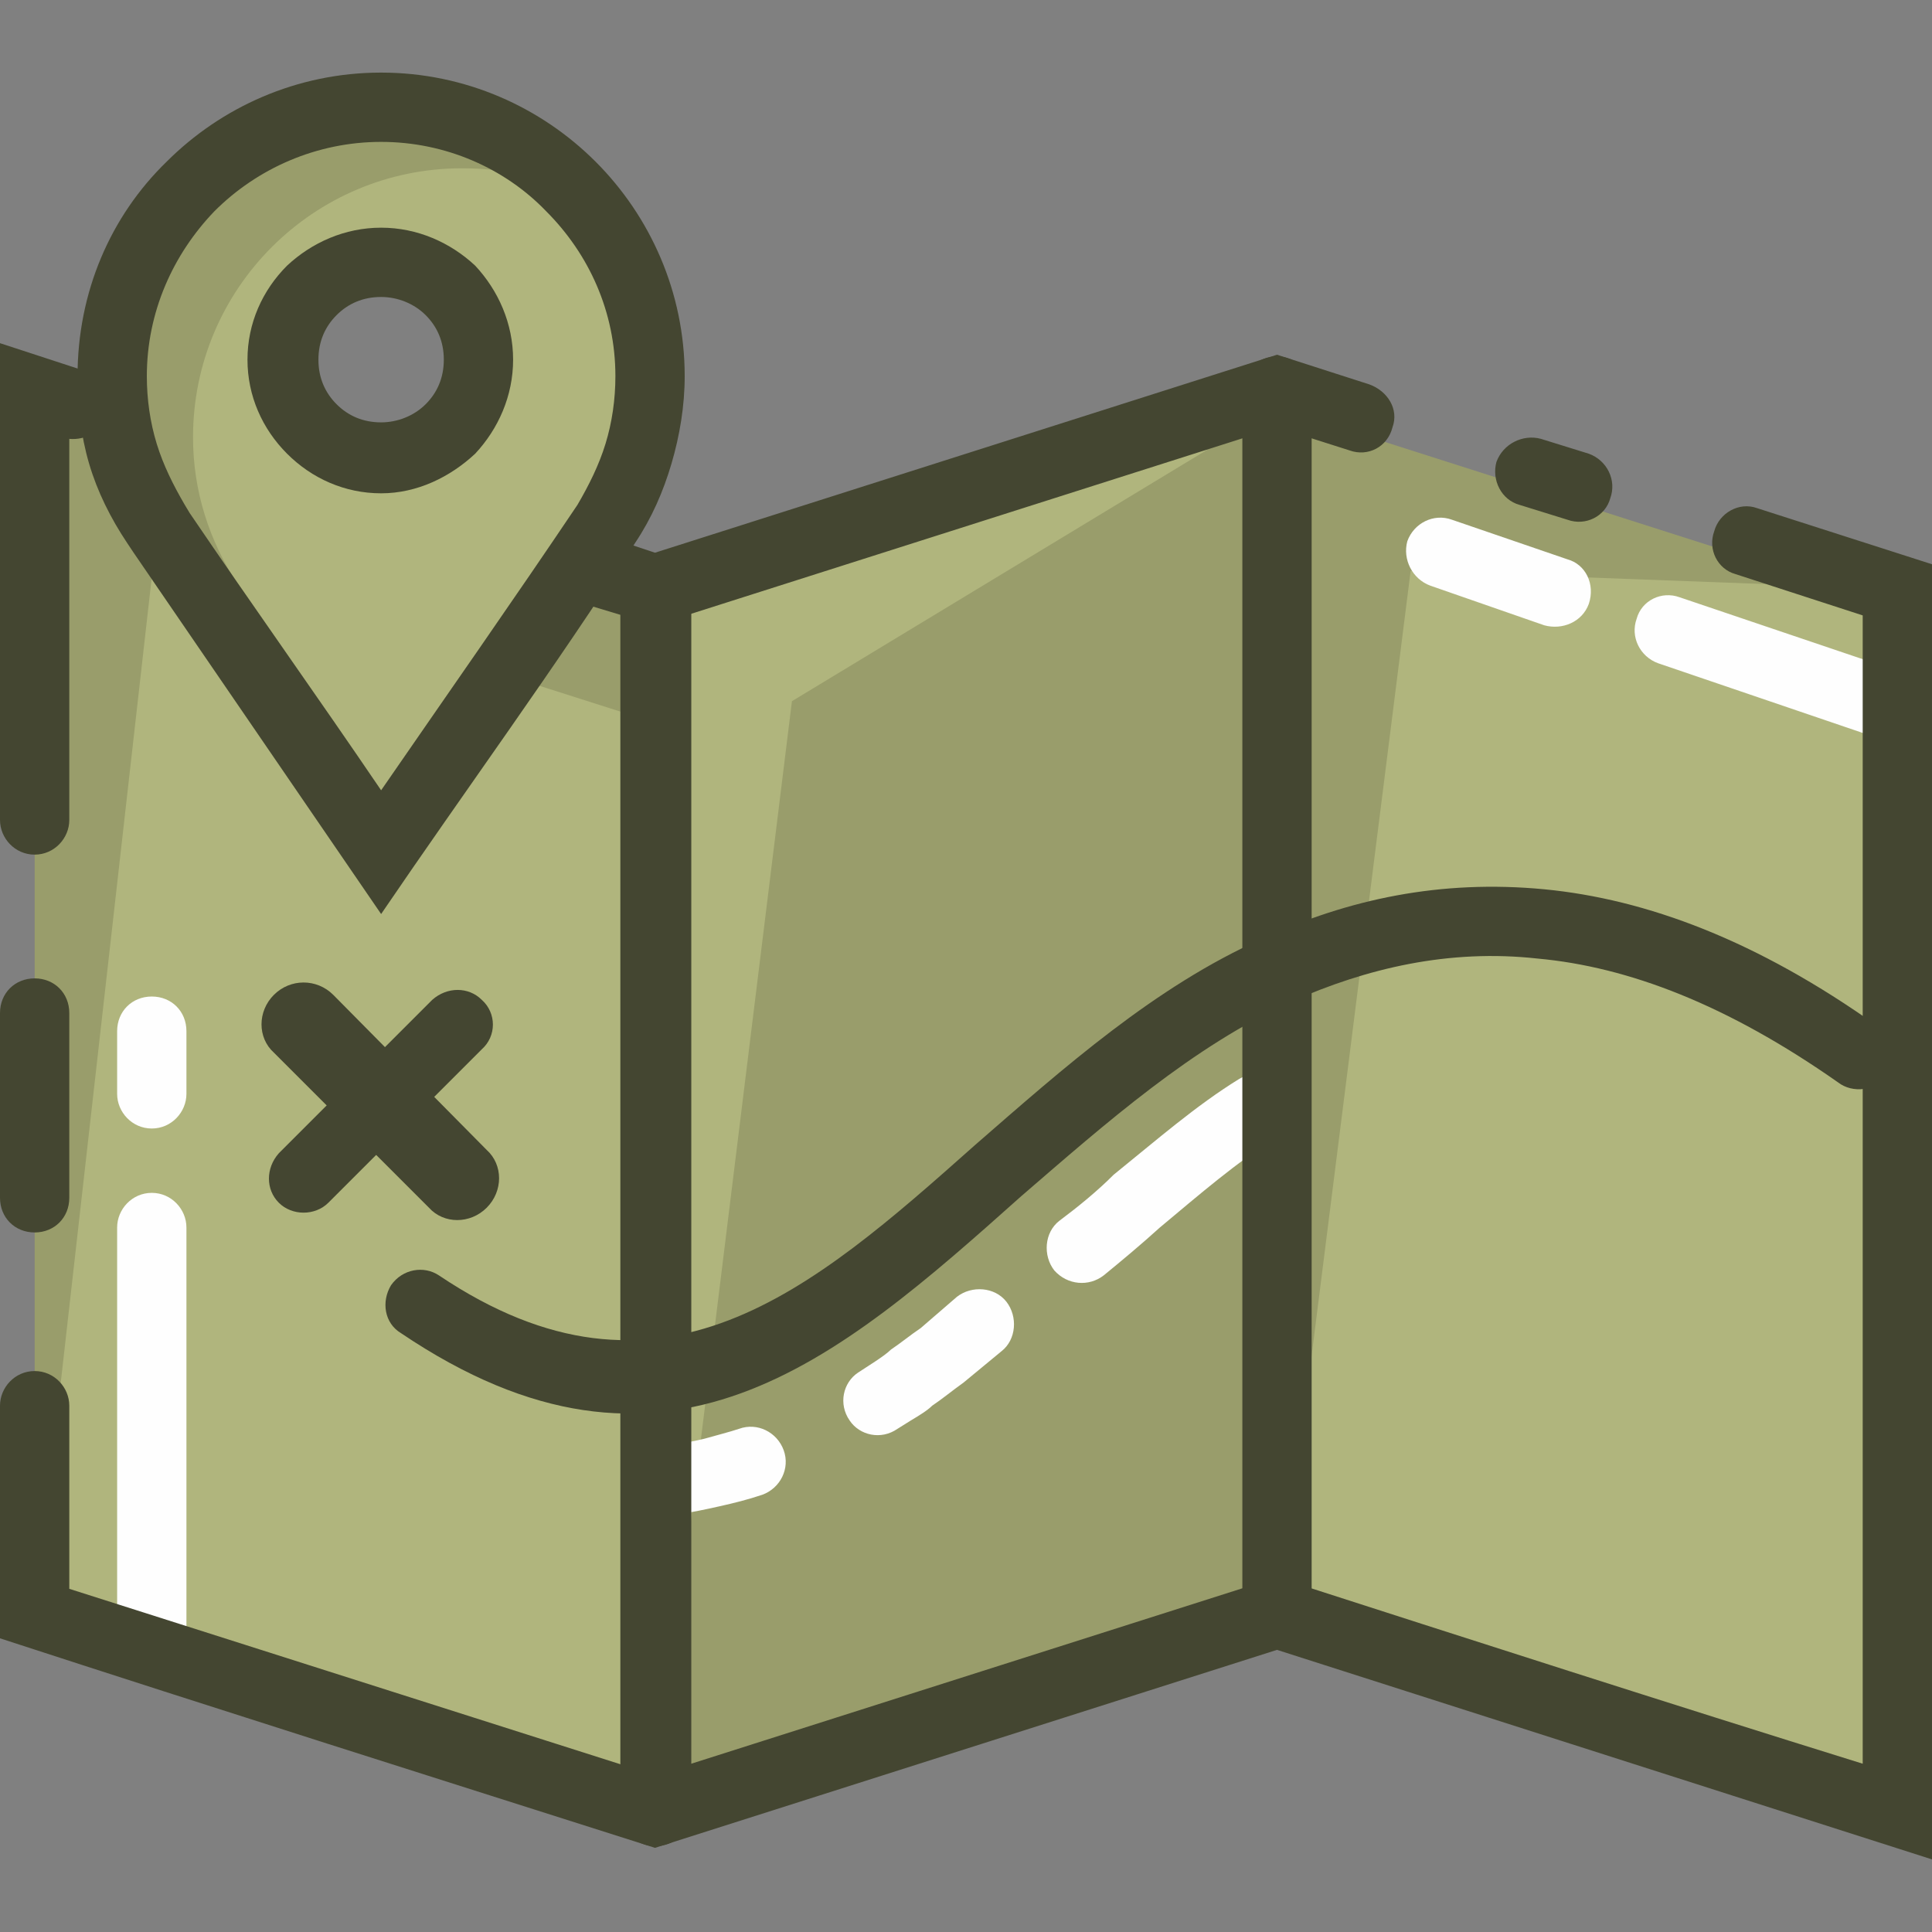 <?xml version="1.0" encoding="UTF-8"?>
<!DOCTYPE svg PUBLIC "-//W3C//DTD SVG 1.1//EN" "http://www.w3.org/Graphics/SVG/1.1/DTD/svg11.dtd">
<!-- Creator: CorelDRAW X8 -->
<svg xmlns="http://www.w3.org/2000/svg" xml:space="preserve" width="11.711mm" height="11.711mm" version="1.1" style="shape-rendering:geometricPrecision; text-rendering:geometricPrecision; image-rendering:optimizeQuality; fill-rule:evenodd; clip-rule:evenodd"
viewBox="0 0 1171 1171"
 xmlns:xlink="http://www.w3.org/1999/xlink">
 <rect x="0" y="0" width="1171" height="1171" fill="#808080" stroke="none"/>
 <defs>
  <style type="text/css">
   <![CDATA[
    .fil0 {fill:#999D6B}
    .fil1 {fill:#B0B57D}
    .fil2 {fill:#FEFEFE;fill-rule:nonzero}
    .fil3 {fill:#444631;fill-rule:nonzero}
   ]]>
  </style>
 </defs>
 <g id="Layer_x0020_1">
  <g id="_2630680698464">
   <path class="fil0" d="M92 307l-1 -1 -2 -3 -2 -2c-16,-26 -26,-57 -26,-90 0,-90 73,-163 163,-163 90,0 163,73 163,163 0,33 -10,64 -26,90l-2 2 -2 3 -1 1 -132 193 -132 -193zm132 -165c33,0 59,27 59,59 0,33 -26,60 -59,60 -33,0 -59,-27 -59,-60 0,-32 26,-59 59,-59z"/>
   <path class="fil1" d="M361 123c16,25 26,56 26,88 0,33 -10,64 -26,90l-2 2 -2 3 -1 1 -122 178 -86 -125 0 -1 -3 -3 -1 -2c-17,-26 -27,-56 -27,-89 0,-90 73,-163 163,-163 30,0 57,7 81,21zm-78 72c32,2 7,-9 7,23 0,32 -22,59 -53,59 -32,0 -12,13 -15,-16 -32,-2 -57,-28 -57,-60 0,-32 26,-59 59,-59 31,0 56,23 59,53z"/>
   <polygon class="fil0" points="70,263 231,526 361,355 397,367 774,247 1150,367 1150,1108 774,988 397,1108 21,988 21,557 21,247 "/>
   <polygon class="fil1" points="855,346 1150,357 1150,1098 774,988 "/>
   <polygon class="fil1" points="397,357 774,237 774,978 397,1098 "/>
   <polygon class="fil0" points="480,425 774,247 774,988 397,1098 "/>
   <polygon class="fil1" points="124,350 231,526 306,409 397,438 399,1081 21,978 93,341 "/>
   <path class="fil2" d="M751 654c10,-6 23,-3 29,7 6,10 3,23 -7,29 -23,14 -46,34 -70,54 -11,10 -23,20 -34,29 -9,7 -22,6 -30,-3 -7,-9 -6,-23 3,-30 12,-9 23,-18 33,-28 26,-21 50,-42 76,-58zm-171 132c9,-7 23,-6 30,3 7,9 6,23 -3,30l-23 19c-7,5 -13,10 -19,14 -3,3 -8,6 -13,9l-8 5c-10,7 -23,4 -29,-5 -7,-10 -4,-23 5,-29 6,-4 16,-10 20,-14 6,-4 12,-9 18,-13l22 -19zm-132 80c11,-4 23,2 27,13 4,11 -2,23 -13,27 -9,3 -17,5 -26,7 -9,2 -18,4 -27,5 -12,1 -22,-7 -23,-19 -2,-11 7,-22 18,-23 8,-1 15,-2 23,-4 7,-2 15,-4 21,-6z"/>
   <path class="fil3" d="M231 138c22,0 42,9 57,23 14,15 23,35 23,57 0,22 -9,42 -23,57 -15,14 -35,24 -57,24 -22,0 -42,-9 -57,-24l0 0c-15,-15 -24,-35 -24,-57 0,-22 9,-42 24,-57l0 0c15,-14 35,-23 57,-23zm27 53c-7,-7 -17,-11 -27,-11 -11,0 -20,4 -27,11l0 0c-7,7 -11,16 -11,27 0,11 4,20 11,27l0 0c7,7 16,11 27,11 10,0 20,-4 27,-11 7,-7 11,-16 11,-27 0,-11 -4,-20 -11,-27z"/>
   <path class="fil2" d="M71 625c0,-12 9,-21 21,-21 12,0 21,9 21,21l0 38c0,11 -9,21 -21,21 -12,0 -21,-10 -21,-21l0 -38zm0 119c0,-11 9,-21 21,-21 12,0 21,10 21,21l0 254c0,12 -9,21 -21,21 -12,0 -21,-9 -21,-21l0 -254z"/>
   <path class="fil2" d="M1157 409c11,3 17,15 13,26 -4,11 -16,17 -27,14l-138 -47c-11,-4 -17,-16 -13,-27 3,-11 15,-17 26,-13l139 47zm-207 -70c11,3 17,15 13,27 -4,11 -16,16 -27,13l-69 -24c-11,-4 -17,-16 -14,-27 4,-11 16,-17 27,-13l70 24z"/>
   <path class="fil3" d="M52 225c11,3 17,15 14,26 -3,10 -14,16 -24,15l0 231c0,11 -9,21 -21,21 -12,0 -21,-10 -21,-21l0 -289 52 17zm-52 389c0,-12 9,-21 21,-21 12,0 21,9 21,21l0 112c0,12 -9,21 -21,21 -12,0 -21,-9 -21,-21l0 -112zm0 238c0,-11 9,-21 21,-21 12,0 21,10 21,21l0 111 355 113 377 -120c118,38 236,76 355,113l0 -696 -77 -25c-11,-3 -17,-15 -13,-26 3,-11 15,-18 26,-14l106 34 0 785 -397 -127 -377 120c-132,-42 -265,-84 -397,-127l0 -141zm963 -577c11,4 17,16 13,27 -3,11 -15,17 -26,13l-29 -9c-11,-3 -17,-15 -14,-26 4,-11 16,-17 27,-14l29 9zm-133 -42c11,4 18,15 14,26 -3,12 -15,18 -26,14l-44 -14 -377 120 -43 -13c-11,-4 -17,-16 -13,-27 3,-11 15,-17 26,-14l30 10 377 -120 56 18z"/>
   <path class="fil3" d="M376 357c0,-11 10,-21 21,-21 12,0 22,10 22,21l0 741c0,12 -10,21 -22,21 -11,0 -21,-9 -21,-21l0 -741z"/>
   <path class="fil3" d="M753 237c0,-12 9,-21 21,-21 11,0 21,9 21,21l0 741c0,12 -10,21 -21,21 -12,0 -21,-9 -21,-21l0 -741z"/>
   <path class="fil3" d="M166 638c-10,-9 -10,-25 0,-35 10,-10 26,-10 36,0l93 94c10,9 10,25 0,35 -10,10 -26,10 -35,0l-94 -94z"/>
   <path class="fil3" d="M262 606c9,-8 22,-8 30,0 9,8 9,22 0,30l-93 93c-8,8 -22,8 -30,0 -8,-8 -8,-21 0,-30l93 -93z"/>
   <path class="fil3" d="M1138 622c10,7 12,20 5,30 -6,9 -20,11 -29,4 -67,-47 -127,-70 -182,-75 -54,-6 -104,6 -149,26 -60,27 -113,74 -164,118 -112,100 -216,191 -376,83 -10,-6 -12,-19 -6,-29 7,-10 20,-12 29,-6 134,90 226,9 325,-79 54,-47 109,-96 174,-125 52,-24 108,-36 171,-30 62,6 129,31 202,83z"/>
   <path class="fil3" d="M81 335l-4 -6c-10,-15 -18,-31 -23,-48 -5,-17 -7,-35 -7,-53 0,-51 20,-97 54,-130 33,-33 79,-54 130,-54 51,0 97,21 130,54 33,33 54,79 54,130 0,18 -3,36 -8,53 -5,17 -12,33 -22,48 -48,75 -103,150 -154,225l-150 -219zm34 -24c38,56 78,112 116,168 40,-58 80,-115 119,-173 7,-12 13,-24 17,-37 4,-13 6,-27 6,-41 0,-39 -16,-74 -42,-100 -25,-26 -61,-42 -100,-42 -39,0 -75,16 -101,42 -25,26 -41,61 -41,100 0,14 2,28 6,41 4,13 10,25 17,37l3 5z"/>
  </g>
 </g>
</svg>
